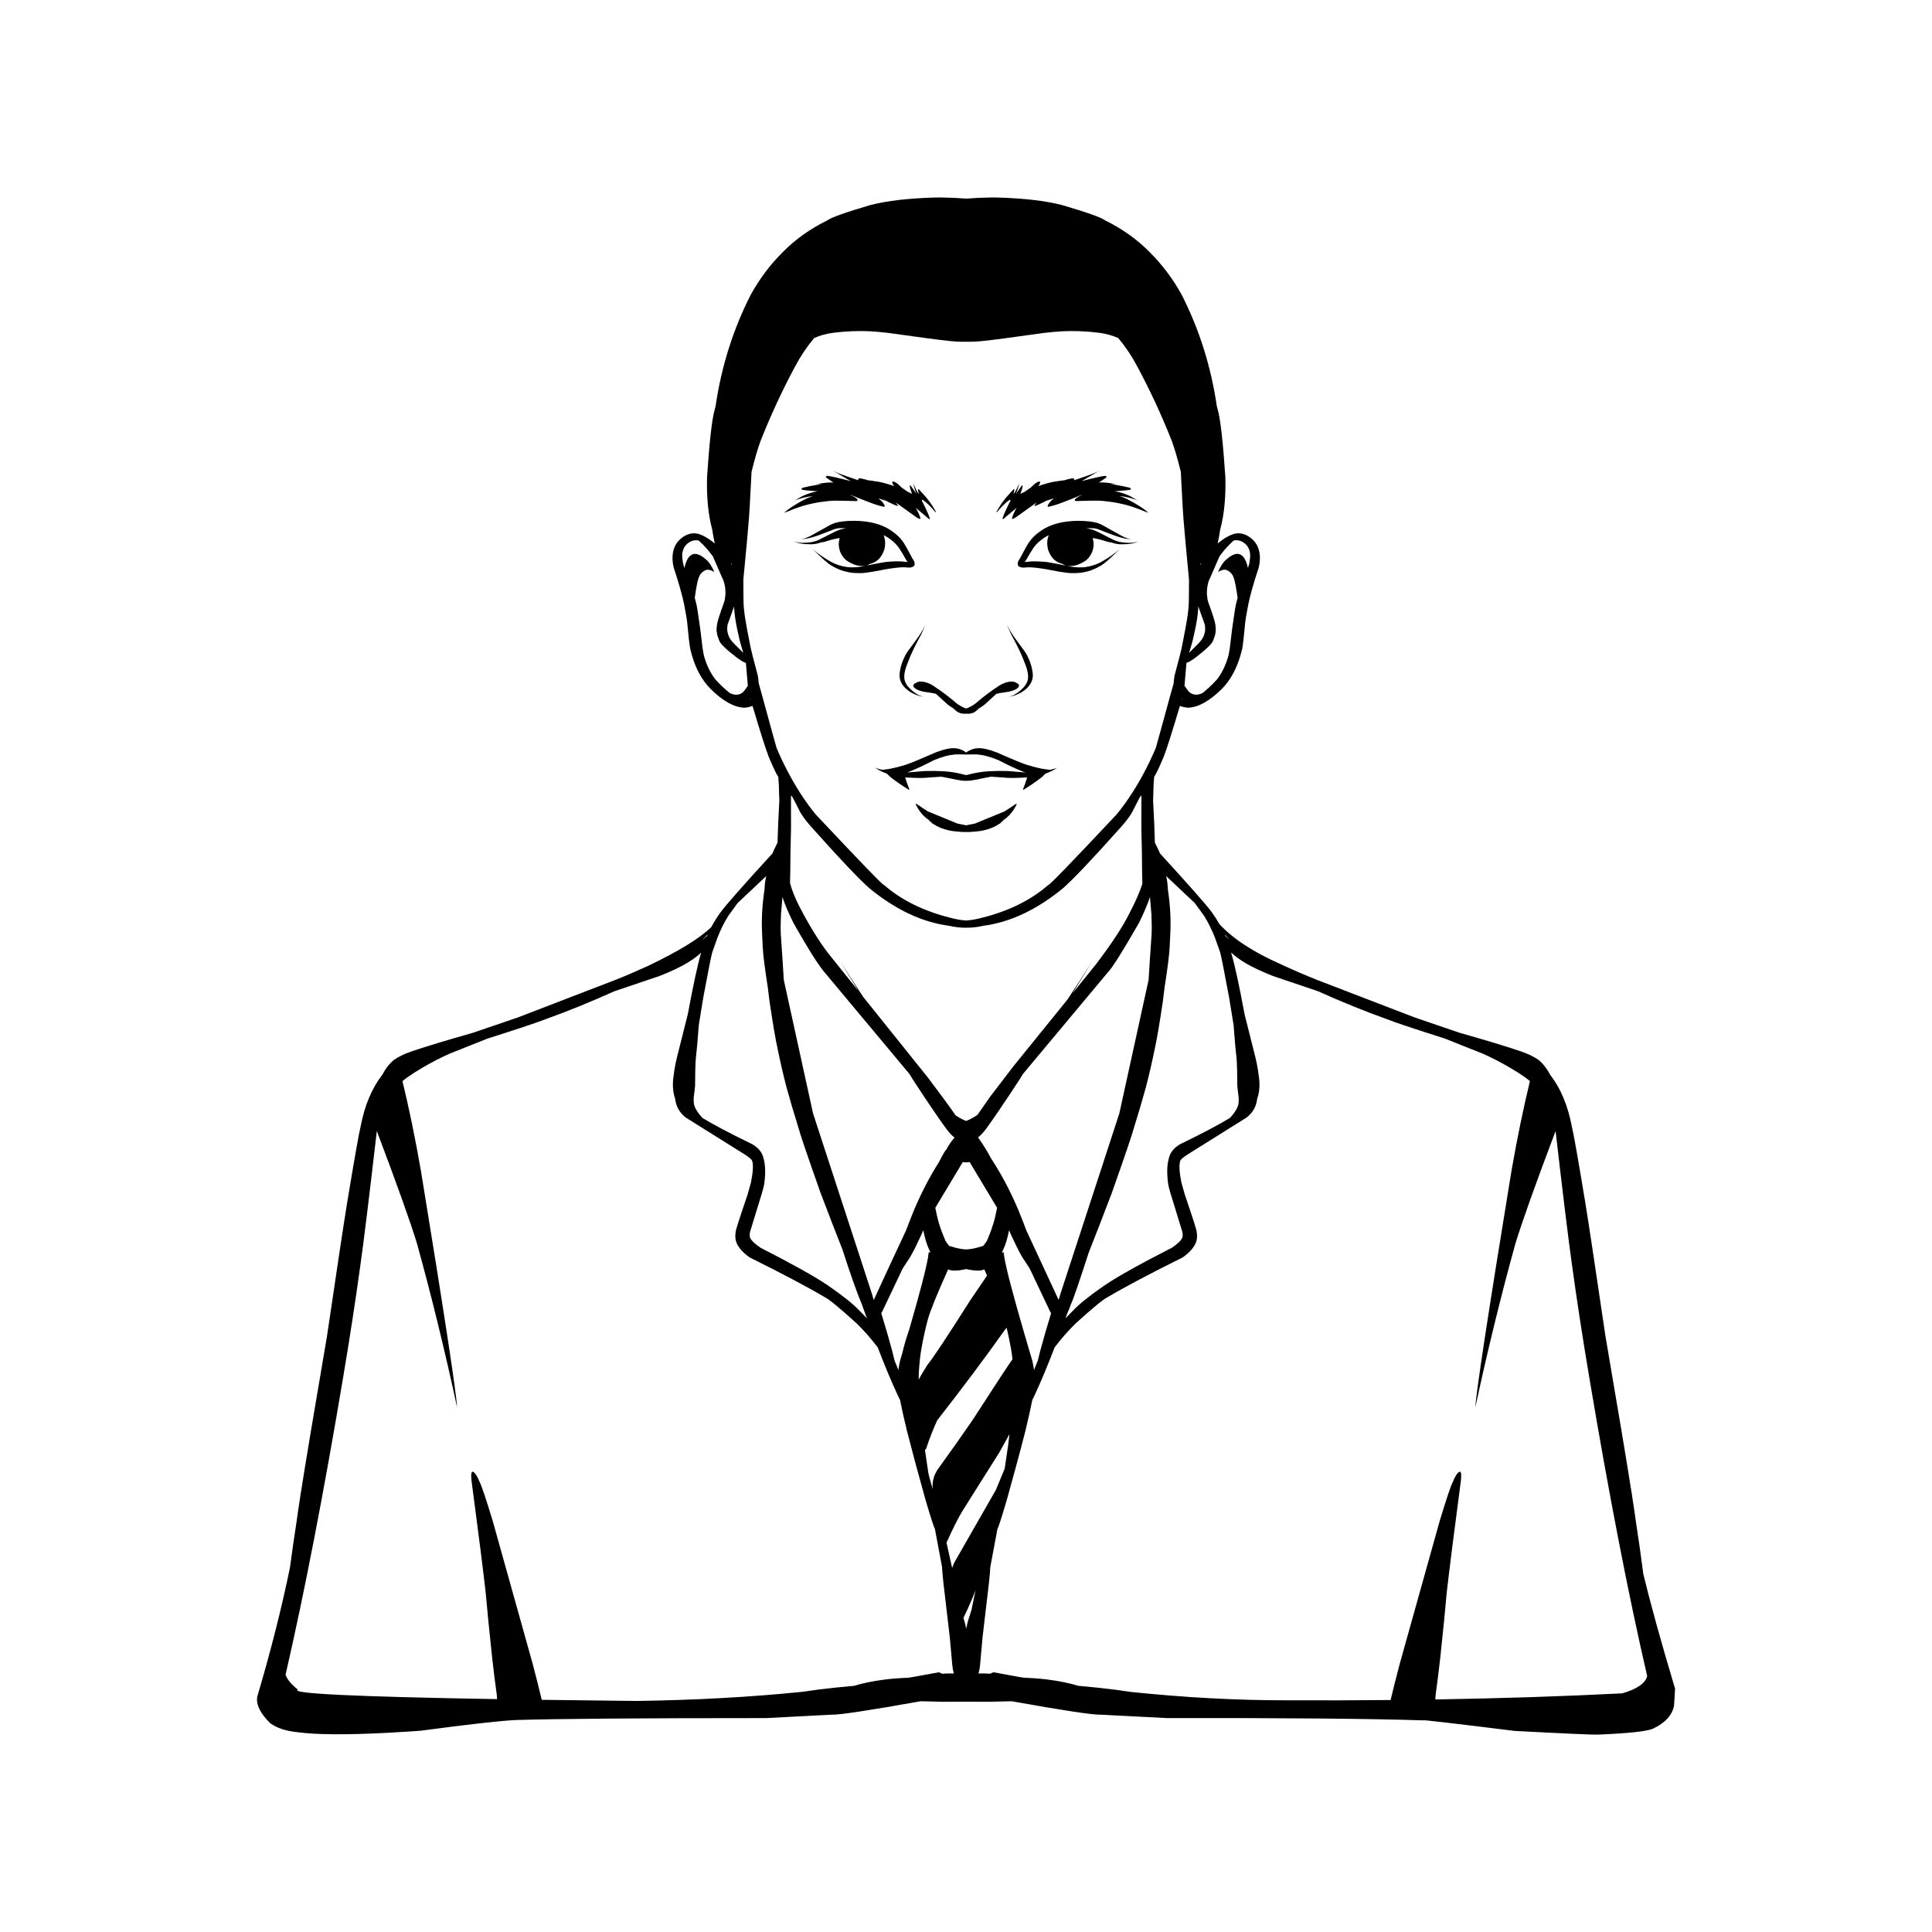 <?xml version="1.0" encoding="UTF-8"?>
<!-- Uploaded to: SVG Repo, www.svgrepo.com, Generator: SVG Repo Mixer Tools -->
<svg fill="#000000" width="800px" height="800px" version="1.1" viewBox="144 144 512 512" xmlns="http://www.w3.org/2000/svg">
 <g>
  <path d="m384.3 320.29 0.941-2.367c0.684-1.598 1.652-3.543 2.91-5.832 0.398-0.938 0.773-1.801 1.137-2.594l-0.039 0.078c-0.523 1.055-0.996 1.895-1.418 2.523-0.254 0.387-0.492 0.73-0.711 1.031-0.906 1.207-1.727 2.324-2.461 3.348-0.281 0.387-0.535 0.797-0.762 1.227-0.883 1.742-1.387 3.434-1.512 5.074-0.043 1.375 0.5 2.594 1.625 3.66 1.242 1.168 2.832 1.914 4.777 2.234-1.355-0.324-2.652-1.133-3.887-2.426-0.887-0.938-1.309-1.945-1.258-3.027 0.016-0.594 0.145-1.309 0.391-2.144 0.07-0.254 0.16-0.516 0.266-0.785z"/>
  <path d="m411.31 328.66c1.941-0.324 3.535-1.07 4.777-2.234 1.125-1.066 1.664-2.285 1.625-3.66-0.125-1.641-0.629-3.332-1.512-5.074-0.227-0.43-0.48-0.84-0.762-1.227-0.734-1.023-1.555-2.141-2.461-3.348-0.219-0.301-0.457-0.645-0.711-1.031-0.418-0.629-0.891-1.469-1.418-2.523l-0.039-0.078c0.359 0.793 0.738 1.656 1.137 2.594 1.258 2.289 2.227 4.234 2.91 5.832l0.941 2.367c0.105 0.27 0.191 0.531 0.266 0.781 0.246 0.836 0.375 1.551 0.391 2.144 0.047 1.082-0.371 2.09-1.258 3.027-1.234 1.297-2.531 2.106-3.887 2.43z"/>
  <path d="m422.34 348c-0.172-0.012-0.344-0.023-0.523-0.039-0.418-0.039-0.855-0.102-1.316-0.18l-0.711-0.133c-0.484-0.098-0.992-0.215-1.52-0.352l-2.019-0.566c-0.582-0.18-1.543-0.543-2.883-1.094-1.34-0.551-3.059-1.285-5.156-2.207l-0.703-0.258c-1.641-0.582-2.93-0.879-3.871-0.895l-0.195-0.004c-0.879 0-1.668 0.18-2.363 0.543-0.508 0.227-0.844 0.43-1.031 0.605-0.188-0.18-0.527-0.379-1.031-0.605-0.695-0.363-1.484-0.543-2.363-0.543l-0.195 0.004c-0.938 0.016-2.231 0.312-3.871 0.895l-0.703 0.258c-2.098 0.922-3.816 1.656-5.156 2.207-1.34 0.551-2.301 0.914-2.883 1.094l-2.019 0.566c-0.527 0.137-1.035 0.254-1.52 0.352l-0.711 0.133c-0.461 0.078-0.902 0.137-1.316 0.18-0.18 0.016-0.352 0.027-0.523 0.039-0.348-0.086-0.742-0.188-1.191-0.305l-0.672-0.242 0.094 0.055c0.848 0.574 1.805 1.051 2.848 1.438l0.301 0.16c0.312 0.348 0.605 0.633 0.883 0.852 1.543 1.207 3.156 2.316 4.84 3.332 0.105-0.016 0.141-0.078 0.105-0.188-0.41-1-0.766-2.027-1.082-3.074 0.516 0.031 1.223 0.062 2.129 0.094l1.273 0.043c0.215 0.004 0.539 0.004 0.969-0.004 0.395-0.004 0.711-0.016 0.941-0.031l1.18-0.105 1.223-0.07c0.801-0.062 1.309-0.098 1.527-0.105 0.121-0.008 0.254-0.008 0.379-0.012l2.156 0.414c0.703 0.164 1.316 0.293 1.836 0.383 0.613 0.105 1.051 0.172 1.305 0.203 0.508 0.062 0.844 0.086 1 0.078 0.086 0 0.164-0.008 0.246-0.008 0.082 0.004 0.16 0.008 0.246 0.008 0.156 0.008 0.488-0.016 1-0.078 0.258-0.031 0.691-0.098 1.305-0.203 0.52-0.09 1.133-0.219 1.836-0.383l2.156-0.414c0.125 0.004 0.258 0.008 0.379 0.012 0.219 0.008 0.727 0.043 1.527 0.105l1.223 0.07 1.18 0.105c0.23 0.016 0.543 0.027 0.941 0.031 0.434 0.008 0.754 0.008 0.969 0.004l1.273-0.043c0.906-0.031 1.613-0.062 2.129-0.094-0.312 1.047-0.672 2.074-1.082 3.074-0.039 0.109-0.004 0.172 0.105 0.188 1.684-1.016 3.297-2.125 4.84-3.332 0.273-0.219 0.57-0.508 0.883-0.852l0.301-0.16c1.047-0.391 2-0.863 2.848-1.438l0.094-0.055-0.672 0.242c-0.441 0.117-0.836 0.219-1.184 0.305zm-7.652 0.637c-0.375-0.023-1.41-0.113-3.106-0.27-0.16-0.016-0.402-0.027-0.723-0.035l-2.211-0.027c-0.457 0.004-1.371 0.039-2.731 0.098-0.457 0.023-0.898 0.062-1.328 0.117-0.82 0.105-1.473 0.203-1.953 0.301-0.477 0.086-1.344 0.285-2.586 0.594-1.242-0.309-2.109-0.508-2.586-0.594-0.48-0.098-1.133-0.195-1.953-0.301-0.43-0.055-0.875-0.094-1.328-0.117-1.363-0.062-2.273-0.094-2.731-0.098l-2.211 0.027c-0.32 0.008-0.562 0.02-0.723 0.035-1.699 0.152-2.734 0.242-3.106 0.27-0.465 0.035-0.828 0.059-1.098 0.07 0.168-0.047 0.34-0.09 0.504-0.141 1.746-0.676 3.992-1.723 6.734-3.141 0.973-0.406 2.055-0.777 3.254-1.109 0.594-0.16 1.379-0.289 2.359-0.383 0.555-0.027 1.512-0.02 2.879 0.02h0.008 0.008c1.363-0.039 2.324-0.047 2.879-0.02 0.98 0.094 1.766 0.223 2.359 0.383 1.199 0.336 2.285 0.707 3.254 1.109 2.742 1.418 4.984 2.465 6.734 3.141 0.16 0.051 0.336 0.094 0.504 0.141-0.273-0.012-0.637-0.035-1.105-0.07z"/>
  <path d="m365.1 284.99-4.18 2.117c-0.434 0.184-0.949 0.355-1.547 0.512-2.258 0.367-3.953 0.289-5.09-0.242 1.07 0.586 2.535 0.871 4.391 0.852 0.723 0.031 1.488-0.062 2.297-0.281l0.465-0.168c0.297-0.031 0.551-0.07 0.754-0.117 0.227-0.051 0.383-0.086 0.465-0.113 0.871-0.285 1.48-0.473 1.828-0.555 0.844-0.199 1.516-0.336 2.039-0.418-0.102 0.398-0.16 0.676-0.172 0.828-0.035 0.09-0.059 0.387-0.074 0.887 0.004 0.203 0.02 0.41 0.047 0.621 0.059 0.422 0.164 0.859 0.324 1.309 0.172 0.398 0.367 0.766 0.586 1.098 0.152 0.27 0.461 0.629 0.926 1.082 0.43 0.305 0.855 0.566 1.281 0.789 0.742 0.355 1.266 0.562 1.578 0.621 1.035 0.246 1.926 0.266 2.672 0.059 0.312-0.094 0.582-0.234 0.812-0.426 0.227-0.047 0.445-0.109 0.656-0.184l0.613-0.27 0.562-0.352 0.508-0.434c0.645-0.633 1.148-1.488 1.516-2.559 0.137-0.562 0.211-1.102 0.219-1.617-0.02-0.633-0.047-1.008-0.09-1.121-0.043-0.238-0.105-0.473-0.18-0.703-0.055-0.137-0.105-0.258-0.152-0.367l0.051 0.016c0.715 0.293 1.586 0.879 2.609 1.762 0.562 0.512 1.066 1.078 1.5 1.707 0.328 0.465 0.953 1.508 1.875 3.125 0.152 0.227 0.285 0.391 0.402 0.496-1.184-0.129-1.934-0.191-2.234-0.184-0.707-0.02-1.656 0.012-2.856 0.094-0.418 0.016-1.188 0.129-2.301 0.336-0.906 0.152-2.445 0.457-4.609 0.914l-0.875 0.133c-1.273 0.148-2.367 0.156-3.285 0.031-1.496-0.219-2.852-0.652-4.07-1.301-2.016-1.121-3.695-2.285-5.039-3.5 2.406 2.406 4.062 3.871 4.973 4.391 1.469 0.902 2.996 1.5 4.586 1.789 0.973 0.203 2.234 0.273 3.789 0.215 0.305-0.016 1.246-0.145 2.812-0.383 2.602-0.523 4.562-0.855 5.887-0.996 0.637-0.078 1.23-0.129 1.777-0.148 0.348-0.023 0.898 0.004 1.656 0.082 0.184 0.004 0.387-0.012 0.602-0.051 0.582-0.137 0.895-0.34 0.938-0.602 0.113-0.449 0.016-0.914-0.285-1.395-0.094-0.141-0.195-0.277-0.289-0.418-1.438-2.754-2.309-4.273-2.602-4.555-0.617-0.895-1.566-1.793-2.856-2.691-2.488-1.77-5.824-2.668-10.004-2.688h-0.055c-2.07 0.012-3.731 0.199-4.981 0.566-0.555 0.199-1.016 0.398-1.379 0.605l-5.231 2.91c-1.176 0.539-2.078 0.852-2.707 0.938l2.074-0.352c0.551-0.113 1.031-0.234 1.441-0.359 0.961-0.273 2.836-0.961 5.625-2.07 0.332-0.117 0.656-0.199 0.969-0.25 0.633-0.035 1.332-0.039 2.09-0.02-0.504 0.102-1.004 0.215-1.504 0.352-0.379 0.121-0.895 0.336-1.551 0.652z"/>
  <path d="m440.72 287.62c-0.598-0.156-1.113-0.328-1.547-0.512l-4.18-2.117c-0.656-0.316-1.172-0.531-1.543-0.648-0.5-0.137-1-0.25-1.504-0.352 0.754-0.023 1.453-0.016 2.09 0.02 0.316 0.047 0.641 0.129 0.969 0.25 2.789 1.105 4.664 1.797 5.625 2.07 0.41 0.129 0.891 0.246 1.441 0.359l2.074 0.352c-0.629-0.086-1.531-0.398-2.707-0.938l-5.231-2.91c-0.363-0.207-0.824-0.406-1.379-0.605-1.25-0.363-2.914-0.551-4.981-0.566h-0.055c-4.18 0.023-7.516 0.918-10.004 2.688-1.289 0.898-2.238 1.797-2.856 2.691-0.293 0.281-1.164 1.801-2.602 4.555-0.094 0.141-0.199 0.277-0.289 0.418-0.301 0.477-0.398 0.941-0.285 1.395 0.043 0.262 0.355 0.465 0.938 0.602 0.215 0.039 0.418 0.059 0.602 0.051 0.754-0.078 1.309-0.105 1.656-0.082 0.547 0.02 1.141 0.07 1.777 0.148 1.324 0.141 3.285 0.469 5.887 0.996 1.57 0.238 2.508 0.367 2.812 0.383 1.555 0.059 2.82-0.016 3.789-0.215 1.59-0.289 3.117-0.887 4.586-1.789 0.91-0.52 2.566-1.984 4.973-4.391-1.344 1.215-3.023 2.383-5.039 3.5-1.219 0.648-2.578 1.082-4.07 1.301-0.918 0.129-2.012 0.117-3.285-0.031l-0.875-0.133c-2.164-0.457-3.703-0.762-4.609-0.914-1.113-0.207-1.883-0.32-2.301-0.336-1.199-0.082-2.152-0.109-2.856-0.094-0.305-0.008-1.051 0.055-2.234 0.184 0.117-0.105 0.25-0.27 0.402-0.496 0.922-1.617 1.547-2.66 1.875-3.125 0.438-0.629 0.938-1.195 1.504-1.707 1.023-0.879 1.895-1.465 2.609-1.762l0.051-0.016c-0.047 0.109-0.098 0.23-0.152 0.367-0.078 0.227-0.137 0.461-0.18 0.703-0.043 0.113-0.07 0.484-0.09 1.121 0.008 0.516 0.082 1.055 0.219 1.617 0.367 1.074 0.871 1.926 1.516 2.559l0.508 0.434 0.562 0.352 0.613 0.27c0.211 0.074 0.43 0.137 0.656 0.184 0.227 0.188 0.5 0.328 0.812 0.426 0.75 0.207 1.641 0.188 2.672-0.059 0.312-0.059 0.84-0.266 1.578-0.621 0.426-0.219 0.852-0.48 1.281-0.789 0.465-0.453 0.773-0.816 0.926-1.082 0.219-0.332 0.414-0.699 0.586-1.098 0.16-0.453 0.27-0.891 0.324-1.309 0.027-0.211 0.043-0.418 0.047-0.621-0.016-0.5-0.039-0.797-0.074-0.887-0.016-0.156-0.07-0.434-0.172-0.828 0.523 0.082 1.199 0.219 2.039 0.418 0.348 0.086 0.957 0.27 1.828 0.555 0.082 0.027 0.234 0.066 0.465 0.113 0.203 0.047 0.453 0.086 0.754 0.117l0.465 0.168c0.809 0.219 1.57 0.312 2.297 0.281 1.855 0.02 3.32-0.266 4.391-0.852-1.148 0.527-2.844 0.609-5.102 0.238z"/>
  <path d="m361.16 277.08c1.66-0.242 2.965-0.375 3.906-0.395 0.766-0.008 1.477-0.004 2.137 0.012l3.828 0.098c0.648-0.266 0-0.863-1.938-1.789 2.191 0.91 4.012 1.633 5.465 2.172 1.297 0.508 2.543 0.887 3.734 1.141 0.133-0.023 0.18-0.117 0.148-0.277 0.023-0.082-0.152-0.387-0.516-0.91-0.129-0.184-0.512-0.547-1.137-1.078 1.039 0.344 1.711 0.605 2.004 0.785-0.25-0.18-0.559-0.383-0.918-0.598 2.516 1.312 3.887 1.93 4.102 1.84-0.117-0.305-0.332-0.625-0.645-0.953l5.57 3.992c0.348 0.23 0.648 0.371 0.902 0.422 0.27 0 0-0.801-0.801-2.398-0.102-0.195-0.211-0.395-0.32-0.594 0.117 0.109 0.234 0.219 0.363 0.34 1.797 1.496 2.797 2.344 3 2.547 0.184 0.129 0.285 0.176 0.309 0.137 0.078-0.031 0.062-0.215-0.055-0.547-0.258-0.703-0.543-1.375-0.852-2.016-0.418-0.895-0.797-1.656-1.133-2.289l0.004-0.172c0.043-0.082 0.125-0.102 0.25-0.059 0.453 0.316 0.918 0.699 1.402 1.156 0.242 0.227 0.484 0.469 0.734 0.73 0.625 0.684 1.008 1.113 1.141 1.289 0.164 0.098 0.227 0.09 0.195-0.027-0.703-1.246-1.398-2.312-2.09-3.195-0.145-0.25-0.934-1.145-2.363-2.684-0.066-0.066-0.117-0.109-0.148-0.117-0.07-0.02-0.113 0-0.133 0.059-0.031 0.164 0.035 0.543 0.191 1.133 0.004 0.066-0.051 0.027-0.164-0.117-0.316-0.434-0.746-1.281-1.293-2.539l0.07 0.371c0.129 0.578 0.383 1.363 0.75 2.336-0.156-0.238-0.316-0.48-0.488-0.738-0.391-0.578-0.703-1.016-0.945-1.324-0.133-0.16-0.219-0.234-0.25-0.219l-0.02 0.004c-0.055 0.02-0.059 0.203-0.008 0.547 0.102 0.453 0.266 0.977 0.496 1.57 0.012 0.059 0.012 0.102 0.012 0.137-0.406-0.207-0.809-0.402-1.211-0.594-0.352-0.246-0.891-0.625-1.617-1.148-0.082-0.082-0.164-0.172-0.242-0.25l-0.008-0.012c-0.035-0.039-0.074-0.07-0.109-0.102-0.137-0.129-0.27-0.262-0.402-0.379-0.141-0.152-0.441-0.363-0.898-0.633-0.168-0.082-0.316-0.121-0.441-0.121h-0.031c-0.301-0.008-0.328 0.219-0.082 0.676l0.062 0.121 0.305 0.418c-0.105-0.039-0.215-0.078-0.32-0.117-0.793-0.273-1.582-0.512-2.363-0.715l-1.168-0.281c-0.621-0.117-1.395-0.238-2.32-0.363-0.281-0.035-0.527-0.059-0.738-0.07-0.68-0.215-1.293-0.379-1.84-0.48l-0.41-0.066c-0.355 0.082-0.488 0.254-0.406 0.516-0.281-0.094-0.551-0.188-0.812-0.277-3.035-1.016-5.004-1.754-5.906-2.223l-0.023-0.012 1.211 0.656c1.828 1.098 3.012 1.793 3.559 2.09-3.227-0.84-5.316-1.309-6.262-1.402h-0.027c-0.309 0.152-0.367 0.32-0.176 0.504l1.883 1.273c-0.164-0.004-0.324-0.008-0.473-0.008h-0.055c-0.527-0.004-1.023 0.02-1.492 0.066-0.379 0.031-1.086 0.129-2.117 0.289-0.23 0.027-0.477 0.055-0.742 0.074 0.379-0.047 0.969-0.035 1.762 0.027-0.414 0.055-0.848 0.117-1.293 0.188-1.207 0.184-2.445 0.43-3.719 0.746-0.168 0.094-0.277 0.195-0.332 0.309-0.012 0.125 0.086 0.215 0.289 0.27 0.324 0.074 1.656 0.199 3.988 0.371-0.695 0.133-1.066 0.211-1.109 0.227-0.492 0.113-1.023 0.273-1.59 0.484-0.688 0.27-1.141 0.461-1.355 0.578-0.266 0.129-0.84 0.449-1.723 0.973-0.195 0.105-0.387 0.207-0.578 0.301 0.559-0.273 1.426-0.562 2.602-0.871 0.895-0.211 1.754-0.355 2.578-0.43l-0.48 0.141c-0.605 0.211-1.129 0.426-1.582 0.648-2.531 1.312-4.418 2.519-5.656 3.621 0.055-0.004 0.254-0.066 0.609-0.184 1.434-0.602 2.742-1.094 3.922-1.477 1.305-0.422 2.926-0.797 4.844-1.133z"/>
  <path d="m389.79 324.96c-0.715-0.23-1.316-0.344-1.801-0.344h-0.062c-0.512 0.012-0.918 0.145-1.227 0.387-0.359 0.117-0.582 0.305-0.66 0.566-0.039 0.148 0 0.309 0.109 0.477 0.145 0.23 0.387 0.441 0.734 0.625 0.238 0.129 0.531 0.254 0.879 0.375 0.207 0.07 0.441 0.137 0.707 0.199l0.422 0.09c0.82 0.113 1.5 0.211 2.027 0.305 0.5 0.086 0.863 0.16 1.105 0.223l2.992 2.727c0.133 0.137 0.402 0.34 0.805 0.613 0.316 0.215 0.617 0.406 0.91 0.586 0.324 0.328 0.617 0.59 0.863 0.773 0.531 0.371 1.172 0.566 1.926 0.598 0.168 0.004 0.34-0.008 0.523-0.027 0.18 0.023 0.355 0.031 0.523 0.027 0.754-0.027 1.395-0.227 1.926-0.598 0.25-0.184 0.539-0.445 0.863-0.773 0.297-0.18 0.598-0.371 0.91-0.586 0.402-0.273 0.672-0.477 0.805-0.613l2.992-2.727c0.242-0.066 0.605-0.141 1.105-0.223 0.531-0.09 1.207-0.191 2.027-0.305l0.422-0.09c0.266-0.062 0.504-0.129 0.707-0.199 0.348-0.121 0.641-0.246 0.879-0.375 0.344-0.188 0.59-0.395 0.734-0.625 0.113-0.168 0.148-0.324 0.109-0.477-0.078-0.262-0.301-0.449-0.66-0.566-0.312-0.242-0.719-0.375-1.227-0.387h-0.062c-0.484 0-1.082 0.113-1.801 0.344-0.434 0.141-0.926 0.383-1.477 0.719-0.508 0.336-1 0.672-1.48 1.008-0.043 0.023-0.082 0.043-0.129 0.066l-0.055 0.062c-1.73 1.219-3.305 2.445-4.723 3.688-0.621 0.441-1.246 0.797-1.879 1.07-0.18 0.078-0.352 0.137-0.52 0.188-0.168-0.051-0.34-0.113-0.516-0.188-0.633-0.273-1.258-0.633-1.879-1.07-1.418-1.242-2.992-2.469-4.723-3.688l-0.055-0.062c-0.047-0.023-0.082-0.043-0.129-0.066-0.484-0.336-0.973-0.672-1.48-1.008-0.539-0.336-1.031-0.578-1.465-0.719z"/>
  <path d="m409.39 278.37c0.246-0.262 0.492-0.504 0.734-0.73 0.48-0.453 0.949-0.84 1.402-1.156 0.125-0.043 0.211-0.023 0.25 0.059l0.004 0.172c-0.336 0.633-0.715 1.395-1.133 2.289-0.309 0.645-0.594 1.316-0.852 2.016-0.113 0.332-0.133 0.516-0.055 0.547 0.023 0.039 0.125-0.008 0.309-0.137 0.203-0.199 1.203-1.051 3-2.547 0.129-0.121 0.246-0.23 0.363-0.34-0.109 0.199-0.219 0.398-0.32 0.594-0.801 1.602-1.066 2.398-0.801 2.398 0.254-0.051 0.555-0.191 0.902-0.422l5.57-3.992c-0.312 0.328-0.527 0.648-0.645 0.953 0.215 0.09 1.582-0.527 4.102-1.84-0.359 0.215-0.664 0.418-0.918 0.598 0.289-0.18 0.961-0.441 2.004-0.785-0.625 0.531-1.008 0.895-1.137 1.078-0.367 0.527-0.539 0.828-0.516 0.91-0.035 0.16 0.016 0.25 0.148 0.277 1.191-0.254 2.434-0.633 3.734-1.141 1.453-0.535 3.277-1.262 5.465-2.172-1.938 0.93-2.586 1.523-1.938 1.789l3.828-0.098c0.66-0.016 1.375-0.02 2.137-0.012 0.945 0.023 2.246 0.152 3.906 0.395 1.918 0.336 3.539 0.711 4.859 1.125 1.18 0.383 2.484 0.875 3.922 1.477 0.352 0.121 0.555 0.184 0.609 0.184-1.238-1.102-3.125-2.309-5.656-3.621-0.449-0.223-0.977-0.438-1.582-0.648l-0.48-0.141c0.824 0.074 1.684 0.219 2.578 0.43 1.18 0.309 2.047 0.598 2.602 0.871-0.188-0.094-0.383-0.195-0.578-0.301-0.883-0.52-1.457-0.844-1.723-0.973-0.215-0.117-0.664-0.309-1.355-0.578-0.566-0.211-1.094-0.371-1.59-0.484-0.043-0.016-0.414-0.09-1.109-0.227 2.332-0.172 3.66-0.297 3.988-0.371 0.203-0.055 0.297-0.145 0.289-0.27-0.055-0.113-0.164-0.215-0.332-0.309-1.273-0.312-2.512-0.562-3.723-0.746-0.449-0.074-0.879-0.137-1.293-0.188 0.793-0.062 1.383-0.074 1.762-0.027-0.262-0.02-0.512-0.047-0.742-0.074-1.031-0.16-1.738-0.258-2.117-0.289-0.469-0.047-0.965-0.07-1.492-0.066l-0.055 0.012c-0.148 0-0.309 0.004-0.473 0.008l1.883-1.273c0.191-0.188 0.133-0.355-0.176-0.504h-0.027c-0.945 0.094-3.035 0.562-6.262 1.402 0.547-0.301 1.73-0.992 3.559-2.09l1.211-0.656-0.023 0.012c-0.906 0.469-2.875 1.207-5.906 2.223-0.262 0.09-0.535 0.184-0.812 0.277 0.082-0.262-0.051-0.434-0.406-0.516l-0.41 0.066c-0.547 0.102-1.164 0.262-1.84 0.48-0.215 0.016-0.457 0.039-0.738 0.07-0.926 0.125-1.699 0.246-2.32 0.363l-1.168 0.281c-0.781 0.203-1.57 0.441-2.363 0.715-0.105 0.035-0.215 0.078-0.32 0.117l0.305-0.418 0.062-0.121c0.25-0.461 0.223-0.684-0.082-0.676h-0.031c-0.125 0-0.273 0.039-0.441 0.121-0.457 0.273-0.754 0.484-0.898 0.633-0.129 0.117-0.266 0.25-0.402 0.379-0.039 0.031-0.074 0.066-0.109 0.102l-0.008 0.012c-0.078 0.078-0.16 0.164-0.242 0.25-0.73 0.523-1.266 0.906-1.617 1.148-0.402 0.188-0.805 0.387-1.211 0.594-0.004-0.035 0-0.078 0.012-0.137 0.227-0.594 0.395-1.117 0.496-1.57 0.051-0.344 0.047-0.527-0.008-0.547l-0.02-0.004c-0.035-0.016-0.117 0.059-0.25 0.219-0.238 0.309-0.555 0.75-0.945 1.324-0.172 0.254-0.332 0.5-0.488 0.738 0.371-0.973 0.625-1.754 0.754-2.336l0.07-0.371c-0.547 1.262-0.977 2.106-1.293 2.539-0.113 0.145-0.168 0.188-0.164 0.117 0.16-0.59 0.223-0.969 0.191-1.133-0.02-0.059-0.062-0.078-0.133-0.059-0.035 0.012-0.082 0.051-0.148 0.117-1.43 1.539-2.219 2.434-2.363 2.684-0.691 0.883-1.391 1.949-2.09 3.195-0.035 0.117 0.031 0.125 0.195 0.027 0.121-0.184 0.5-0.613 1.125-1.293z"/>
  <path d="m364.36 598.41c1.984 0.086 9.863-1.102 23.629-3.562 1.414 0.051 3.461 0.098 6.148 0.141 1.039 0.008 3.019 0 5.918-0.023 2.898 0.023 4.879 0.031 5.918 0.023 2.684-0.043 4.731-0.09 6.144-0.141 13.766 2.461 21.648 3.648 23.629 3.562l17.402 0.895c31.598-0.043 54.316 0.16 68.152 0.613-0.504-0.195 7.527 0.734 24.094 2.793 13.715 0.723 21.09 1.047 22.121 0.977 8.035-0.332 12.879-0.855 14.535-1.562 3.246-1.539 5.113-3.586 5.594-6.141l0.27-4.453c-3.766-12.578-6.57-22.719-8.426-30.434-0.605-4.75-1.258-9.348-1.949-13.773-0.207-1.586-0.555-3.934-1.039-7.039l-0.07-1.117 0.008 0.281c0 0.07 0.008 0.266 0.02 0.57-1.328-8.484-3.664-22.48-7.008-42.004-2.731-18.535-4.516-30.344-5.352-35.43-1.91-11.566-3.086-18.23-3.531-19.988-1.055-5.602-2.977-10.191-5.758-13.773-0.828-1.602-1.848-2.914-3.062-3.93-1.312-0.91-2.91-1.676-4.785-2.301-3.555-1.219-8.953-2.856-16.199-4.91l-11.875-4.055-25.918-9.969c-3.277-1.309-6.473-2.688-9.582-4.144-7.289-3.219-12.699-6.769-16.25-10.645-0.602-1.055-1.262-2.098-2-3.129-1.422-1.934-5.996-7.121-13.711-15.555-0.328-0.785-0.785-1.742-1.367-2.871-0.078-3.137-0.238-6.84-0.477-11.105 0.086-2.238 0.129-3.699 0.133-4.379 0.051-0.695 0.098-1.336 0.141-1.926 0.555-0.836 1.402-2.629 2.551-5.383 0.738-1.863 2.168-6.356 4.281-13.461 0.582 0.258 1.305 0.422 2.164 0.488 2.727-0.094 5.731-1.773 9.004-5.035 2.203-2.246 3.836-5.207 4.894-8.875 0.316-1.078 0.512-1.91 0.578-2.496 0.062-0.191 0.293-2.34 0.695-6.438 0.012-0.281 0.273-1.793 0.785-4.539 0.523-2.519 1.434-5.731 2.731-9.641 0.238-0.898 0.355-1.812 0.352-2.738-0.027-1.734-0.516-3.172-1.461-4.312-1.277-1.391-2.668-2.106-4.168-2.148h-0.109c-1.426-0.004-3.25 0.902-5.469 2.703 0.262-1.148 0.484-2.367 0.672-3.652 1.066-3.953 1.527-8.613 1.375-13.988-0.621-9.238-1.281-15.137-1.984-17.707l-0.27-0.996c-1.531-10.516-4.641-20.387-9.34-29.613-2.309-4.164-5.059-7.844-8.258-11.043-3.367-3.477-7.371-6.352-12.004-8.621-0.961-0.758-4.793-2.121-11.5-4.094-4.473-1.125-10.176-1.781-17.109-1.973l-1.508-0.012c-2.371 0.031-4.606 0.133-6.703 0.305-2.098-0.172-4.332-0.273-6.703-0.305l-1.508 0.012c-6.934 0.191-12.637 0.848-17.109 1.973-6.703 1.973-10.539 3.336-11.5 4.094-4.637 2.273-8.637 5.144-12.004 8.621-3.199 3.195-5.953 6.875-8.258 11.043-4.699 9.227-7.812 19.098-9.34 29.613l-0.27 0.996c-0.703 2.57-1.367 8.473-1.984 17.707-0.152 5.379 0.309 10.035 1.375 13.988 0.188 1.285 0.41 2.504 0.672 3.652-2.219-1.805-4.043-2.707-5.469-2.703h-0.109c-1.5 0.043-2.891 0.758-4.168 2.148-0.945 1.141-1.43 2.578-1.461 4.312-0.004 0.926 0.113 1.84 0.352 2.738 1.297 3.906 2.207 7.121 2.731 9.641 0.512 2.746 0.773 4.258 0.785 4.539 0.398 4.098 0.633 6.246 0.695 6.438 0.07 0.582 0.262 1.414 0.578 2.496 1.059 3.668 2.691 6.625 4.894 8.875 3.273 3.262 6.273 4.941 9.004 5.035 0.863-0.062 1.582-0.227 2.164-0.488 2.113 7.106 3.543 11.598 4.281 13.461 1.148 2.754 1.996 4.543 2.551 5.383 0.043 0.59 0.09 1.23 0.141 1.926 0.004 0.684 0.051 2.141 0.133 4.379-0.238 4.266-0.395 7.969-0.477 11.105-0.582 1.129-1.039 2.086-1.367 2.871-7.715 8.434-12.289 13.621-13.711 15.555-0.949 1.305-1.766 2.613-2.469 3.934-3.012 2.973-8.664 6.43-16.949 10.383-3.543 1.602-6.344 2.801-8.41 3.602l-25.918 9.973-11.871 4.055c-7.246 2.059-12.645 3.695-16.199 4.91-1.879 0.625-3.473 1.395-4.785 2.301-1.215 1.016-2.234 2.328-3.062 3.93-2.781 3.586-4.703 8.176-5.758 13.777-0.441 1.762-1.617 8.422-3.531 19.988-0.836 5.086-2.621 16.895-5.352 35.43-3.344 19.523-5.68 33.523-7.008 42.004l0.012-0.293 0.02-0.562-0.07 1.121c-0.484 3.102-0.832 5.449-1.039 7.035-0.609 3.883-1.184 7.891-1.727 12.02-2.223 10.84-5.125 22.297-8.707 34.375-0.281 2.113 0.887 4.438 3.5 6.973 1.75 1.262 4.156 2.047 7.211 2.356 4.871 0.66 12.652 0.723 23.344 0.184 5.465-0.309 8.566-0.504 9.305-0.582 12.594-1.676 20.934-2.617 25.02-2.828 11.023-0.34 33.168-0.516 66.441-0.516zm-10.742-242.99c0-0.219 0.004-0.434 0.008-0.652 0.141 0.184 0.289 0.355 0.434 0.535 0.5 0.98 1.031 2.019 1.609 3.137 0.656 1.488 2.168 3.5 4.527 6.027 6.746 7.543 11.484 12.523 14.215 14.938 6.941 5.691 13.98 9.008 21.121 9.941 1.531 0.359 3.039 0.523 4.519 0.508 1.48 0.016 2.988-0.148 4.523-0.508 7.137-0.934 14.18-4.25 21.121-9.941 2.731-2.418 7.469-7.398 14.215-14.938 2.363-2.527 3.871-4.539 4.527-6.027 0.578-1.117 1.113-2.156 1.609-3.137 0.145-0.18 0.293-0.352 0.434-0.535 0.004 0.219 0.004 0.434 0.008 0.652-0.023 4.844-0.027 7.594-0.016 8.25 0.012 0.922 0.059 2.891 0.141 5.91 0.035 4.387 0.074 7.086 0.113 8.098 0.004 0.18 0.008 0.348 0.016 0.516-0.621 2.012-1.75 4.606-3.402 7.789-1.812 3.641-4.785 8.172-8.914 13.594l-6.164 7.617 5.156-8.391c-2.398 3.754-4.562 7.102-6.496 10.043l-14.371 17.75-6.199 8.102-3.305 4.746c-0.926 0.652-1.926 1.195-2.996 1.625-0.996-0.398-1.93-0.898-2.801-1.488-1.586-2.293-4.023-5.617-7.312-9.969l-17.211-21.461c-1.816-2.769-3.828-5.887-6.039-9.348l4.781 7.781-7.938-9.898c-2.43-3.141-4.988-7.285-7.676-12.434-1.129-2.191-1.953-4.258-2.488-6.211 0.004-0.121 0.008-0.234 0.008-0.359 0.039-1.012 0.078-3.711 0.113-8.098 0.082-3.019 0.129-4.992 0.141-5.91 0.016-0.66 0.008-3.41-0.012-8.254zm62.406 114.73c-0.496-1.336-1.242-3.231-2.234-5.691-0.699-1.641-1.434-3.234-2.199-4.789-0.766-1.551-1.566-3.059-2.402-4.523-0.812-1.426-1.66-2.805-2.535-4.144-0.965-1.82-2.051-3.59-3.273-5.301-0.055-0.098-0.113-0.188-0.18-0.27 0.676-0.527 1.406-1.316 2.188-2.375 1.758-2.375 4.668-6.66 8.73-12.855l0.977-1.59 22.391-26.805c1.223-1.227 4.008-5.637 8.355-13.234 1.266-2.562 2.242-4.856 2.934-6.887 0.008 0.234 0.02 0.48 0.031 0.742 0.195 2.156 0.305 3.418 0.324 3.785 0.105 2.219 0.121 4.019 0.051 5.406-0.363 5.195-0.629 9.223-0.797 12.086l-7.75 35.359-15.656 47.965c-0.137 0.457-0.25 0.867-0.355 1.254-0.023 0.066-0.051 0.137-0.078 0.203-3.305-7.152-6.148-13.27-8.52-18.336zm6.531 21.887c0 0.004-0.004 0.012-0.004 0.016-1.027 3.305-2 6.656-2.914 10.055-0.117 0.43-0.32 1.27-0.617 2.519-0.352 0.801-0.688 1.613-0.992 2.441-0.074-0.617-0.23-1.453-0.469-2.512-0.465-1.559-0.906-3.055-1.328-4.488-0.113-0.414-0.234-0.836-0.359-1.27-0.082-0.277-0.172-0.562-0.262-0.848-3.148-10.801-4.977-17.773-5.481-20.922l-0.137-1.152-0.48 0.039c0.59-1.215 1.027-2.328 1.297-3.336 0.121-0.383 0.324-1.23 0.613-2.543 0.148 0.359 0.305 0.734 0.48 1.129 1.094 2.371 1.969 4.148 2.629 5.324 0.148 0.266 0.301 0.523 0.449 0.773 0.879 1.336 1.508 2.301 1.898 2.914 1.555 3.258 3.344 7.019 5.363 11.293 0.102 0.207 0.203 0.391 0.312 0.566zm-14.312-27.957c-0.121 0.625-0.27 1.336-0.457 2.141-0.219 1.039-0.578 2.258-1.074 3.656-0.25 0.754-0.652 1.766-1.207 3.016-0.281 0.406-0.586 0.832-0.906 1.27-1.172 0.383-2.219 0.652-3.141 0.805-0.484 0.078-0.953 0.117-1.406 0.141-0.457-0.02-0.922-0.059-1.406-0.141-0.922-0.156-1.973-0.426-3.141-0.805-0.328-0.449-0.645-0.887-0.934-1.305-0.371-0.871-0.766-1.859-1.18-2.981-0.457-1.23-0.852-2.617-1.188-4.16-0.133-0.57-0.238-1.113-0.336-1.641l7.281-12.121c0.141 0.031 0.406 0.059 0.797 0.086 0.039-0.004 0.07-0.012 0.109-0.016 0.035 0.004 0.07 0.012 0.109 0.016 0.391-0.027 0.656-0.059 0.797-0.086zm-53.98-75.504c3.5 6.195 6.121 10.402 7.859 12.629l22.875 27.391 0.988 1.609c4.062 6.191 6.973 10.477 8.73 12.855 0.805 1.094 1.559 1.898 2.254 2.426-0.777 0.844-1.516 1.914-2.215 3.207-0.172 0.023-0.832 1.148-1.969 3.363-0.641 1.012-1.266 2.035-1.871 3.094-0.836 1.465-1.637 2.969-2.402 4.523-0.766 1.551-1.5 3.148-2.199 4.789-0.984 2.438-1.727 4.32-2.223 5.656-2.434 5.188-5.281 11.32-8.543 18.395-0.008-0.02-0.016-0.039-0.023-0.062-0.113-0.43-0.242-0.895-0.398-1.414l-15.656-47.965-7.75-35.359c-0.168-2.867-0.434-6.894-0.797-12.086-0.07-1.387-0.055-3.188 0.051-5.406 0.02-0.367 0.129-1.629 0.324-3.785 0.012-0.266 0.02-0.508 0.031-0.742 0.691 2.027 1.668 4.32 2.934 6.883zm23.59 102.89c2.023-4.277 3.812-8.043 5.367-11.301 0.391-0.613 1.02-1.578 1.898-2.91 0.152-0.25 0.301-0.508 0.449-0.773 0.66-1.176 1.535-2.953 2.629-5.324 0.176-0.395 0.336-0.77 0.48-1.129 0.289 1.312 0.492 2.16 0.613 2.543 0.27 1.008 0.707 2.125 1.297 3.336l-0.48-0.039-0.137 1.152c-0.477 2.981-2.144 9.406-4.996 19.262-0.824 2.394-1.434 4.465-1.824 6.219-0.199 0.672-0.402 1.352-0.609 2.051-0.238 1.059-0.395 1.895-0.469 2.512-0.305-0.828-0.641-1.641-0.992-2.441-0.293-1.25-0.5-2.09-0.613-2.519-0.914-3.398-1.883-6.75-2.914-10.055-0.004-0.008-0.004-0.016-0.008-0.023 0.109-0.172 0.211-0.355 0.309-0.559zm9.66 16.066c0.168-2.582 0.387-4.606 0.66-6.062 0.527-2.957 1.109-5.594 1.75-7.918 0.598-2.164 2.379-6.551 5.336-13.148 0.117 0.047 0.234 0.094 0.359 0.141 0.891 0.281 2.191 0.242 3.91-0.109l0.523-0.137 0.523 0.137c1.719 0.352 3.023 0.391 3.91 0.109 0.125-0.043 0.242-0.094 0.359-0.141 0.254 0.566 0.5 1.117 0.734 1.648-1.027 1.488-2.5 3.648-4.418 6.484-6.133 9.684-9.938 15.422-11.414 17.215-1.164 1.848-1.922 3.129-2.285 3.863-0.004-0.832 0.012-1.531 0.051-2.082zm1.957 20.297c0.816-2.519 1.793-5 2.918-7.453 6.656-8.52 12.613-16.48 17.855-23.863 0.18-0.23 0.355-0.445 0.531-0.648 0.41 1.723 0.797 3.59 1.156 5.606 0.141 0.758 0.27 1.676 0.383 2.738-1.535 2.195-5.012 7.5-10.43 15.914-2.637 3.856-5.809 8.344-9.508 13.469-0.469 0.844-0.723 1.348-0.754 1.52-0.43 1.133-0.578 2.316-0.449 3.562-0.301-1.09-0.605-2.195-0.922-3.336l-0.242-1.047c-0.293-2.035-0.586-4.035-0.883-6.004 0.125-0.113 0.238-0.266 0.344-0.457zm5.445 24.824c1.641-3.648 3.027-6.402 4.168-8.266l9.738-15.461 2.703-4.871c-0.105 0.945-0.234 2.012-0.391 3.199-0.297 1.945-0.59 3.934-0.879 5.949l-2.32 5.613-10.648 18.602c-0.395 0.66-0.711 1.363-0.961 2.098-0.512-2.359-1.012-4.594-1.496-6.711 0.027-0.051 0.062-0.102 0.086-0.152zm6.547 17.961-0.336 1.074c-0.039 0.141-0.078 0.289-0.121 0.441-0.062 0.16-0.121 0.32-0.184 0.484-0.367 1.148-0.617 2.121-0.75 2.918-0.008 0.043-0.012 0.082-0.02 0.125-0.008-0.043-0.012-0.082-0.02-0.125-0.129-0.766-0.363-1.695-0.707-2.781 0.727-1.453 1.508-3.172 2.344-5.16 0.301-0.734 0.582-1.438 0.848-2.121-0.344 1.66-0.695 3.375-1.055 5.144zm69.598-173.48c0.863 0.707 1.812 1.375 2.852 2 1.84 1.113 4.305 2.281 7.394 3.504l11.973 4.047c6.434 2.891 12.531 5.367 18.273 7.414 1.828 0.746 6.984 2.469 15.461 5.168 3.102 1.258 6.41 2.578 9.938 3.961 2.402 1.074 4.785 2.301 7.148 3.688 1.48 0.852 2.859 1.73 4.133 2.637 0.438 0.336 0.84 0.652 1.219 0.953-1.77 7.285-3.402 15.227-4.902 23.832-6.168 37.715-9.359 58.586-9.566 62.605 3.273-15.195 6.816-29.668 10.629-43.41 1.754-5.75 5.301-15.688 10.637-29.797 2.031 17.59 3.481 29.418 4.348 35.484 1.266 9.266 2.805 19.281 4.621 30.051 5.141 30.664 10.242 56.969 15.305 78.926-0.504 1.918-2.711 3.438-6.637 4.562-15.555 0.793-32.059 1.328-49.504 1.617 0.012-0.473 0.043-0.949 0.102-1.434 0.387-2.699 0.793-5.969 1.223-9.816 0.762-7.129 1.328-12.832 1.699-17.121 0.645-5.727 1.902-15.656 3.769-29.785 0.074-0.738 0.086-1.289 0.031-1.66 0.008-0.148-0.07-0.32-0.227-0.52l-0.121-0.035c-0.578 0.176-1.207 1.121-1.891 2.828-0.465 0.848-1.598 4.219-3.398 10.121l-10.605 37.914c-1.078 4.086-1.887 7.305-2.434 9.66-8.895 0.086-18.02 0.113-27.383 0.074-13.332 0.012-27.145-0.73-41.445-2.219-2.879-0.438-5.793-0.82-8.754-1.125-2.016-0.203-3.742-0.367-5.184-0.5-2.336-0.711-5.086-1.273-8.262-1.68-1.137-0.137-2.316-0.246-3.539-0.328l-1.867-0.102c-0.18-0.008-0.363-0.012-0.543-0.016l-1.203-0.172-7.082-1.297-0.852 0.387c-0.312-0.02-0.617-0.035-0.902-0.047l-1.215-0.027c-0.328 0.008-0.645 0.02-0.969 0.031 0.195-0.75 0.328-1.512 0.402-2.289l0.66-7.348 1.699-14.465c0.219-2.055 0.336-3.426 0.348-4.113l1.898-10.129c0.23-0.289 1.051-2.82 2.457-7.59 1.969-7.016 3.633-13.184 4.981-18.496 0.793-3.301 1.391-5.981 1.797-8.051 0.234-0.477 0.473-0.969 0.715-1.492l1.246-2.762c0.863-1.965 1.781-4.184 2.766-6.656 0.387-0.973 0.785-1.988 1.188-3.039 1.664-2.211 3.523-4.332 5.578-6.356 4.566-4.144 7.391-6.465 8.48-6.969 4.527-2.68 11.156-6.188 19.891-10.527 1.617-1.145 2.734-2.344 3.352-3.59 0.434-0.914 0.551-1.965 0.359-3.141 0.035-0.34-1.012-3.621-3.137-9.844l-0.926-3.293c-0.562-2.805-0.66-4.723-0.293-5.758 0.121-0.328 0.707-0.844 1.762-1.543l15.836-9.91c1.551-1.238 2.457-2.766 2.723-4.582 0.035-0.098 0.055-0.227 0.07-0.375 0.223-0.645 0.387-1.32 0.484-2.035 0.094-0.695 0.129-1.426 0.102-2.184l-0.086-1.168c-0.184-1.523-0.402-2.898-0.652-4.129-0.035-0.227-0.168-0.805-0.398-1.734l-2.785-11.047c-1.453-7.828-2.625-13.219-3.512-16.172-0.023-0.098-0.055-0.195-0.082-0.293zm-1.18-4.121c-0.406-0.332-0.785-0.656-1.148-0.977-0.055-0.121-0.105-0.242-0.16-0.363 0.406 0.445 0.844 0.891 1.309 1.34zm-19.875 29.031c0.555-2.484 1.27-6.66 2.144-12.535 0.195-1.406 0.355-2.699 0.484-3.894 0.012-0.066 0.02-0.129 0.031-0.195 0.762-4.84 1.199-8.336 1.312-10.496 0.191-3.32 0.266-5.758 0.219-7.32-0.035-2.035-0.215-4.312-0.543-6.828-0.039-0.316-0.09-0.625-0.141-0.938-0.039-0.645-0.078-1.16-0.113-1.535-0.039-0.402-0.074-0.695-0.109-0.875l-0.238-1.25 7.578 7.141 2.453 3.367c1.082 1.711 2.062 3.688 2.938 5.93l1.312 3.707c0.125 0.398 0.387 1.598 0.785 3.594l1.602 8.383c0.426 2.637 0.824 5.082 1.195 7.34 0.305 4.121 0.57 7.074 0.789 8.859 0.125 1.625 0.191 4.059 0.199 7.305 0.012 0.262 0.129 1.258 0.355 2.984 0.031 0.488 0.02 1.035-0.027 1.641-0.172 1.109-0.941 2.394-2.297 3.852-2.996 1.816-7.418 4.148-13.285 6.996-1.195 0.734-2.031 1.598-2.508 2.582-0.836 1.926-1.027 4.543-0.574 7.856 0.082 0.547 0.289 1.375 0.621 2.484l3.16 10.309c0.117 0.645 0.105 1.145-0.027 1.504-0.316 0.742-1.242 1.633-2.781 2.668-8.383 4.273-14.332 7.598-17.855 9.977-4.012 2.773-6.801 5.016-8.371 6.727-0.68 0.652-1.324 1.328-1.953 2.012 0.18-0.496 0.363-1.004 0.547-1.512 0.297-0.57 0.582-1.285 0.859-2.148 0.5-0.945 2.094-5.562 4.781-13.855 1.605-4.016 3.648-9.297 6.137-15.852 3.41-9.652 5.352-15.363 5.82-17.137 1.16-3.711 2.234-7.352 3.219-10.93 0.844-3.285 1.605-6.59 2.281-9.914zm7.199-92.715c0.016-0.051 0.031-0.102 0.043-0.152l0.027 0.062 0.105 0.152c-0.059-0.02-0.117-0.039-0.176-0.062zm6.668-29.047c-0.008-0.195 0.07-0.715 0.238-1.551 0.156-0.652 0.387-1.254 0.684-1.805l2.402-5.531c0.785-1.016 1.273-1.637 1.461-1.84 0.41-0.465 0.77-0.852 1.082-1.164 0.465-0.461 0.848-0.828 1.148-1.105 0.086-0.027 0.168-0.059 0.254-0.086 1.207-0.164 2.277 0.262 3.219 1.281 0.738 0.887 1.047 2.012 0.922 3.375-0.086 0.922-0.23 1.668-0.43 2.238-0.016 0.074-0.066 0.227-0.141 0.453-0.16-0.891-0.449-1.719-0.871-2.481-0.5-0.82-1.141-1.25-1.922-1.293h-0.035c-0.859 0.031-1.852 0.555-2.984 1.574-0.746 0.641-1.445 1.719-2.102 3.227 0.934-0.555 1.688-0.723 2.269-0.508 0.961 0.414 1.594 1.117 1.898 2.102 0.301 0.805 0.637 2.555 1.016 5.254-0.125 0.461-0.246 0.93-0.363 1.418-0.191 0.668-0.559 2.965-1.098 6.894l-0.633 5.203c-0.195 1.195-0.336 1.902-0.418 2.125-0.672 2.293-1.652 4.285-2.938 5.977-0.898 0.988-1.746 1.832-2.555 2.555l-0.148-0.086c0.027 0.066 0.023 0.141-0.008 0.223-0.391 0.344-0.773 0.66-1.141 0.941-0.828 0.383-1.555 0.512-2.18 0.383-0.398-0.059-0.809-0.25-1.23-0.57-0.273-0.227-0.695-0.77-1.262-1.625-0.039-0.031-0.074-0.051-0.109-0.074l0.527-6.141c0.066-0.012 0.133-0.027 0.211-0.051 0.457-0.156 1.125-0.551 2-1.18 3.023-2.312 4.644-3.883 4.871-4.711l0.406-1.125 0.113-0.398c0.066-0.266 0.113-0.535 0.141-0.805 0.059-0.457 0.027-1.082-0.09-1.875-0.105-0.805-0.734-2.789-1.891-5.953-0.168-0.539-0.285-1.254-0.348-2.144-0.004-0.383 0.008-0.758 0.031-1.121zm-1.559-6.836c-0.051 0.082-0.102 0.168-0.148 0.246-0.008-0.121-0.02-0.258-0.031-0.414 0.055 0.066 0.117 0.121 0.18 0.168zm-2.113 19.711c0.613-2.566 1.012-4.668 1.191-6.301 0.082-0.719 0.148-1.441 0.207-2.176 0.043 0.168 0.09 0.34 0.141 0.523l1.535 4.305c0.141 0.777 0.148 1.449 0.023 2.012-0.18 0.828-0.484 1.527-0.922 2.102-0.258 0.395-1.348 1.527-3.246 3.379 0.691-2.285 1.047-3.574 1.07-3.844zm-122.23-19.875c-0.012 0.156-0.023 0.293-0.031 0.414-0.047-0.078-0.098-0.164-0.148-0.246 0.066-0.051 0.125-0.105 0.18-0.168zm-1.141 16.23 1.535-4.305c0.051-0.184 0.098-0.359 0.141-0.523 0.059 0.73 0.125 1.457 0.207 2.176 0.184 1.633 0.582 3.734 1.191 6.301 0.02 0.27 0.379 1.559 1.066 3.848-1.898-1.852-2.988-2.984-3.246-3.379-0.438-0.57-0.742-1.273-0.922-2.102-0.121-0.562-0.113-1.234 0.027-2.016zm5.266 16.359c-0.57 0.855-0.992 1.398-1.262 1.625-0.422 0.32-0.828 0.512-1.23 0.57-0.625 0.129-1.352 0-2.18-0.383-0.367-0.281-0.75-0.598-1.141-0.941-0.031-0.082-0.039-0.156-0.008-0.223l-0.148 0.086c-0.805-0.723-1.656-1.57-2.555-2.555-1.285-1.691-2.266-3.684-2.938-5.977-0.082-0.223-0.223-0.93-0.418-2.125l-0.633-5.203c-0.539-3.926-0.902-6.227-1.098-6.894-0.117-0.488-0.238-0.957-0.363-1.418 0.375-2.699 0.715-4.449 1.016-5.254 0.305-0.988 0.941-1.688 1.898-2.102 0.578-0.219 1.336-0.051 2.269 0.508-0.656-1.512-1.355-2.586-2.102-3.227-1.133-1.02-2.125-1.543-2.984-1.574h-0.035c-0.781 0.043-1.422 0.477-1.922 1.293-0.422 0.762-0.711 1.59-0.871 2.481-0.074-0.227-0.125-0.379-0.141-0.453-0.199-0.57-0.34-1.316-0.43-2.238-0.125-1.363 0.184-2.492 0.922-3.375 0.941-1.02 2.016-1.445 3.219-1.281 0.086 0.027 0.168 0.055 0.254 0.086 0.301 0.277 0.684 0.645 1.148 1.105 0.312 0.312 0.672 0.699 1.082 1.164 0.184 0.203 0.676 0.82 1.461 1.84l2.402 5.531c0.297 0.551 0.523 1.152 0.684 1.805 0.168 0.836 0.246 1.352 0.238 1.551 0.027 0.363 0.035 0.738 0.027 1.125-0.066 0.891-0.18 1.605-0.348 2.144-1.156 3.164-1.785 5.152-1.891 5.953-0.117 0.793-0.148 1.418-0.09 1.875 0.027 0.27 0.074 0.539 0.141 0.805l0.113 0.398 0.406 1.125c0.227 0.832 1.852 2.402 4.871 4.711 0.875 0.629 1.543 1.023 2 1.18 0.078 0.023 0.145 0.039 0.211 0.051l0.527 6.141c-0.031 0.02-0.066 0.039-0.105 0.07zm0.629 3.519 0.105-0.152 0.027-0.062c0.016 0.051 0.031 0.102 0.043 0.152-0.055 0.023-0.117 0.043-0.176 0.062zm7.066 12.793c-0.312-1.102-0.641-2.269-0.98-3.512l-2.586-9.414c-0.094-0.383-0.184-0.773-0.281-1.176l0.18 0.805-1.051-3.816c-0.051-0.688-0.133-1.387-0.258-2.09-1.164-4.336-1.781-6.742-1.859-7.215-0.852-4.316-1.289-6.606-1.305-6.867-0.441-2.461-0.652-4.621-0.625-6.488l-0.031-4.801c0.75-7.731 1.242-13.141 1.48-16.223l0.184-2.715 0.359-6.742 0.145-2.871c0.84-3.398 1.629-6.109 2.367-8.129 2.684-6.816 5.762-13.453 9.234-19.91 1.438-2.711 3.106-5.184 4.992-7.434 1.566-0.695 3.258-1.164 5.082-1.391 3.293-0.426 6.613-0.555 9.961-0.391 1.484 0.094 2.992 0.234 4.531 0.418 8.312 1.168 13.645 1.875 15.992 2.117 1.641 0.18 3.211 0.25 4.727 0.227 1.516 0.027 3.09-0.043 4.727-0.227 2.348-0.246 7.676-0.949 15.992-2.117 1.539-0.184 3.047-0.32 4.531-0.418 3.348-0.164 6.668-0.035 9.961 0.391 1.824 0.227 3.516 0.695 5.082 1.391 1.887 2.25 3.555 4.723 4.992 7.434 3.473 6.457 6.551 13.094 9.234 19.91 0.738 2.019 1.527 4.731 2.367 8.129l0.145 2.871 0.359 6.742 0.184 2.715c0.238 3.082 0.73 8.492 1.48 16.223l-0.031 4.805c0.027 1.863-0.18 4.027-0.625 6.488-0.02 0.262-0.453 2.551-1.305 6.867-0.074 0.477-0.695 2.879-1.859 7.215-0.125 0.703-0.207 1.402-0.258 2.09l-1.051 3.816 0.18-0.805c-0.098 0.402-0.188 0.793-0.281 1.176l-2.586 9.414c-0.34 1.242-0.668 2.41-0.98 3.512-1.762 4.176-3.824 8.129-6.203 11.852-1.484 2.305-2.902 4.254-4.246 5.856-12.09 12.867-18.086 19.059-17.988 18.578-4.625 4.051-10.504 6.965-17.629 8.742-1.391 0.387-2.789 0.629-4.199 0.73-1.41-0.102-2.809-0.344-4.199-0.73-7.125-1.777-13.004-4.691-17.629-8.742 0.102 0.48-5.894-5.715-17.988-18.578-1.348-1.598-2.762-3.551-4.246-5.856-2.363-3.727-4.43-7.68-6.188-11.855zm-17.016 54.141 1.312-3.707c0.875-2.246 1.855-4.223 2.938-5.93l2.449-3.367 7.578-7.141-0.238 1.25c-0.035 0.18-0.074 0.473-0.109 0.875-0.035 0.379-0.074 0.891-0.113 1.535-0.051 0.312-0.102 0.621-0.141 0.938-0.328 2.516-0.508 4.793-0.543 6.828-0.043 1.562 0.027 4 0.219 7.32 0.109 2.156 0.547 5.656 1.312 10.496 0.012 0.066 0.02 0.129 0.031 0.195 0.129 1.191 0.289 2.484 0.484 3.891 0.875 5.875 1.59 10.055 2.144 12.535 0.676 3.32 1.441 6.629 2.285 9.918 0.984 3.578 2.059 7.219 3.219 10.93 0.469 1.773 2.41 7.484 5.82 17.137 2.332 6.144 4.273 11.172 5.832 15.086 2.121 6.602 3.844 11.461 5.16 14.582 0.453 1.27 0.895 2.504 1.332 3.699-0.629-0.684-1.273-1.359-1.953-2.012-1.566-1.711-4.359-3.953-8.371-6.727-3.523-2.379-9.473-5.703-17.855-9.977-1.539-1.039-2.465-1.926-2.781-2.668-0.133-0.355-0.141-0.855-0.027-1.504l3.16-10.309c0.332-1.109 0.539-1.938 0.621-2.484 0.453-3.312 0.262-5.934-0.574-7.856-0.477-0.988-1.312-1.848-2.508-2.582-5.867-2.848-10.289-5.18-13.285-6.996-1.355-1.461-2.125-2.746-2.297-3.852-0.051-0.605-0.059-1.152-0.027-1.641 0.227-1.727 0.348-2.719 0.355-2.984 0.008-3.246 0.074-5.684 0.199-7.305 0.223-1.785 0.484-4.738 0.789-8.859 0.371-2.258 0.77-4.699 1.195-7.34l1.602-8.383c0.398-1.996 0.66-3.195 0.785-3.594zm-1.215-4.734c-0.066 0.152-0.133 0.301-0.195 0.453-0.449 0.395-0.93 0.801-1.441 1.215 0.59-0.566 1.137-1.121 1.637-1.668zm-43.992 202.88c-0.547-2.352-1.352-5.547-2.418-9.598l-10.605-37.914c-1.801-5.902-2.934-9.273-3.398-10.121-0.684-1.707-1.312-2.648-1.891-2.828l-0.121 0.035c-0.156 0.195-0.23 0.367-0.227 0.52-0.051 0.367-0.043 0.922 0.031 1.66 1.867 14.133 3.125 24.059 3.769 29.785 0.371 4.285 0.938 9.992 1.699 17.121 0.426 3.848 0.836 7.121 1.223 9.816 0.055 0.449 0.082 0.898 0.098 1.34-37.402-0.629-55-1.469-52.785-2.516-1.73-1.375-2.82-2.684-3.269-3.926 5.031-21.883 10.105-48.074 15.219-78.57 1.816-10.77 3.356-20.789 4.621-30.051 0.867-6.062 2.316-17.895 4.348-35.484 5.336 14.109 8.883 24.047 10.637 29.797 3.812 13.742 7.356 28.215 10.629 43.41-0.207-4.019-3.398-24.891-9.566-62.605-1.5-8.605-3.133-16.551-4.902-23.832 0.379-0.301 0.785-0.617 1.219-0.953 1.273-0.906 2.652-1.785 4.133-2.637 2.363-1.387 4.746-2.613 7.148-3.688 3.527-1.387 6.84-2.707 9.941-3.961 8.473-2.699 13.629-4.422 15.457-5.164 5.746-2.047 11.84-4.523 18.273-7.414l11.973-4.047c3.09-1.219 5.555-2.387 7.394-3.504 1.039-0.629 1.988-1.293 2.852-2l0.758-0.676c-0.898 3.062-2.082 8.531-3.547 16.406l-2.793 11.07c-0.227 0.93-0.359 1.508-0.398 1.734-0.25 1.23-0.465 2.606-0.652 4.129l-0.086 1.168c-0.027 0.762 0.008 1.488 0.102 2.184 0.098 0.715 0.262 1.391 0.484 2.035 0.016 0.148 0.039 0.277 0.07 0.375 0.266 1.816 1.172 3.344 2.723 4.582l15.84 9.91c1.055 0.699 1.641 1.215 1.762 1.543 0.367 1.035 0.27 2.953-0.293 5.758l-0.926 3.293c-2.125 6.223-3.172 9.508-3.137 9.844-0.195 1.18-0.074 2.227 0.355 3.141 0.621 1.25 1.738 2.445 3.352 3.59 8.734 4.336 15.363 7.844 19.891 10.527 1.09 0.504 3.918 2.824 8.48 6.969 2.059 2.023 3.914 4.141 5.578 6.352 0.406 1.051 0.801 2.066 1.188 3.043 0.98 2.469 1.902 4.688 2.766 6.656l1.246 2.762c0.242 0.523 0.48 1.016 0.715 1.492 0.402 2.07 1 4.75 1.797 8.051 1.352 5.316 3.012 11.48 4.981 18.496 1.406 4.769 2.227 7.301 2.457 7.59l1.898 10.129c0.012 0.688 0.129 2.059 0.348 4.113l1.695 14.465 0.66 7.348c0.07 0.777 0.207 1.543 0.402 2.289-0.324-0.008-0.641-0.023-0.969-0.031l-1.215 0.027c-0.285 0.012-0.59 0.027-0.902 0.047l-0.848-0.387-7.09 1.297-1.188 0.172c-0.18 0.008-0.367 0.008-0.543 0.016l-1.867 0.102c-1.223 0.082-2.402 0.191-3.539 0.328-3.176 0.406-5.93 0.965-8.262 1.68-1.445 0.129-3.168 0.297-5.184 0.5-2.875 0.297-5.707 0.664-8.508 1.086-13.68 1.395-28.34 2.207-43.98 2.426-9.051-0.09-17.414-0.191-25.102-0.301z"/>
  <path d="m410.21 359.03-7.859 3.227-2.305 0.457-2.301-0.457-7.859-3.227c-0.855-0.535-1.801-1.16-2.832-1.879-0.176-0.098-0.312-0.145-0.418-0.145l0.074 0.219c0.645 1.383 1.547 2.566 2.703 3.551 0.254 0.191 0.477 0.348 0.684 0.492 0.09 0.098 0.184 0.203 0.285 0.312 0.25 0.246 0.531 0.465 0.828 0.68l-0.496-0.086 0.648 0.195c0.566 0.391 1.199 0.734 1.918 1.02 1.344 0.543 2.773 0.871 4.281 0.977 0.277 0.023 0.531 0.039 0.773 0.051 0.055 0.008 0.102 0.02 0.16 0.027 0.457 0.051 0.98 0.062 1.559 0.039 0.578 0.027 1.098 0.016 1.559-0.039 0.055-0.008 0.105-0.016 0.16-0.027 0.238-0.012 0.496-0.027 0.773-0.051 1.508-0.109 2.934-0.434 4.281-0.977 0.715-0.281 1.352-0.625 1.918-1.02l0.648-0.195-0.496 0.086c0.293-0.215 0.574-0.438 0.828-0.68 0.102-0.109 0.195-0.211 0.281-0.312 0.207-0.141 0.43-0.301 0.684-0.492 1.156-0.984 2.055-2.168 2.703-3.551l0.074-0.219c-0.102 0-0.242 0.051-0.418 0.145-1.039 0.719-1.98 1.34-2.84 1.879z"/>
  <path d="m393.02 587.12h-0.004l-0.016 0.004c0.051 0.031 0.121 0.066 0.203 0.113-0.039-0.027-0.102-0.062-0.184-0.117z"/>
  <path d="m407.07 587.12-0.016 0.012c-0.047 0.031-0.105 0.066-0.172 0.105 0.055-0.027 0.121-0.066 0.203-0.113l-0.012-0.004z"/>
 </g>
</svg>